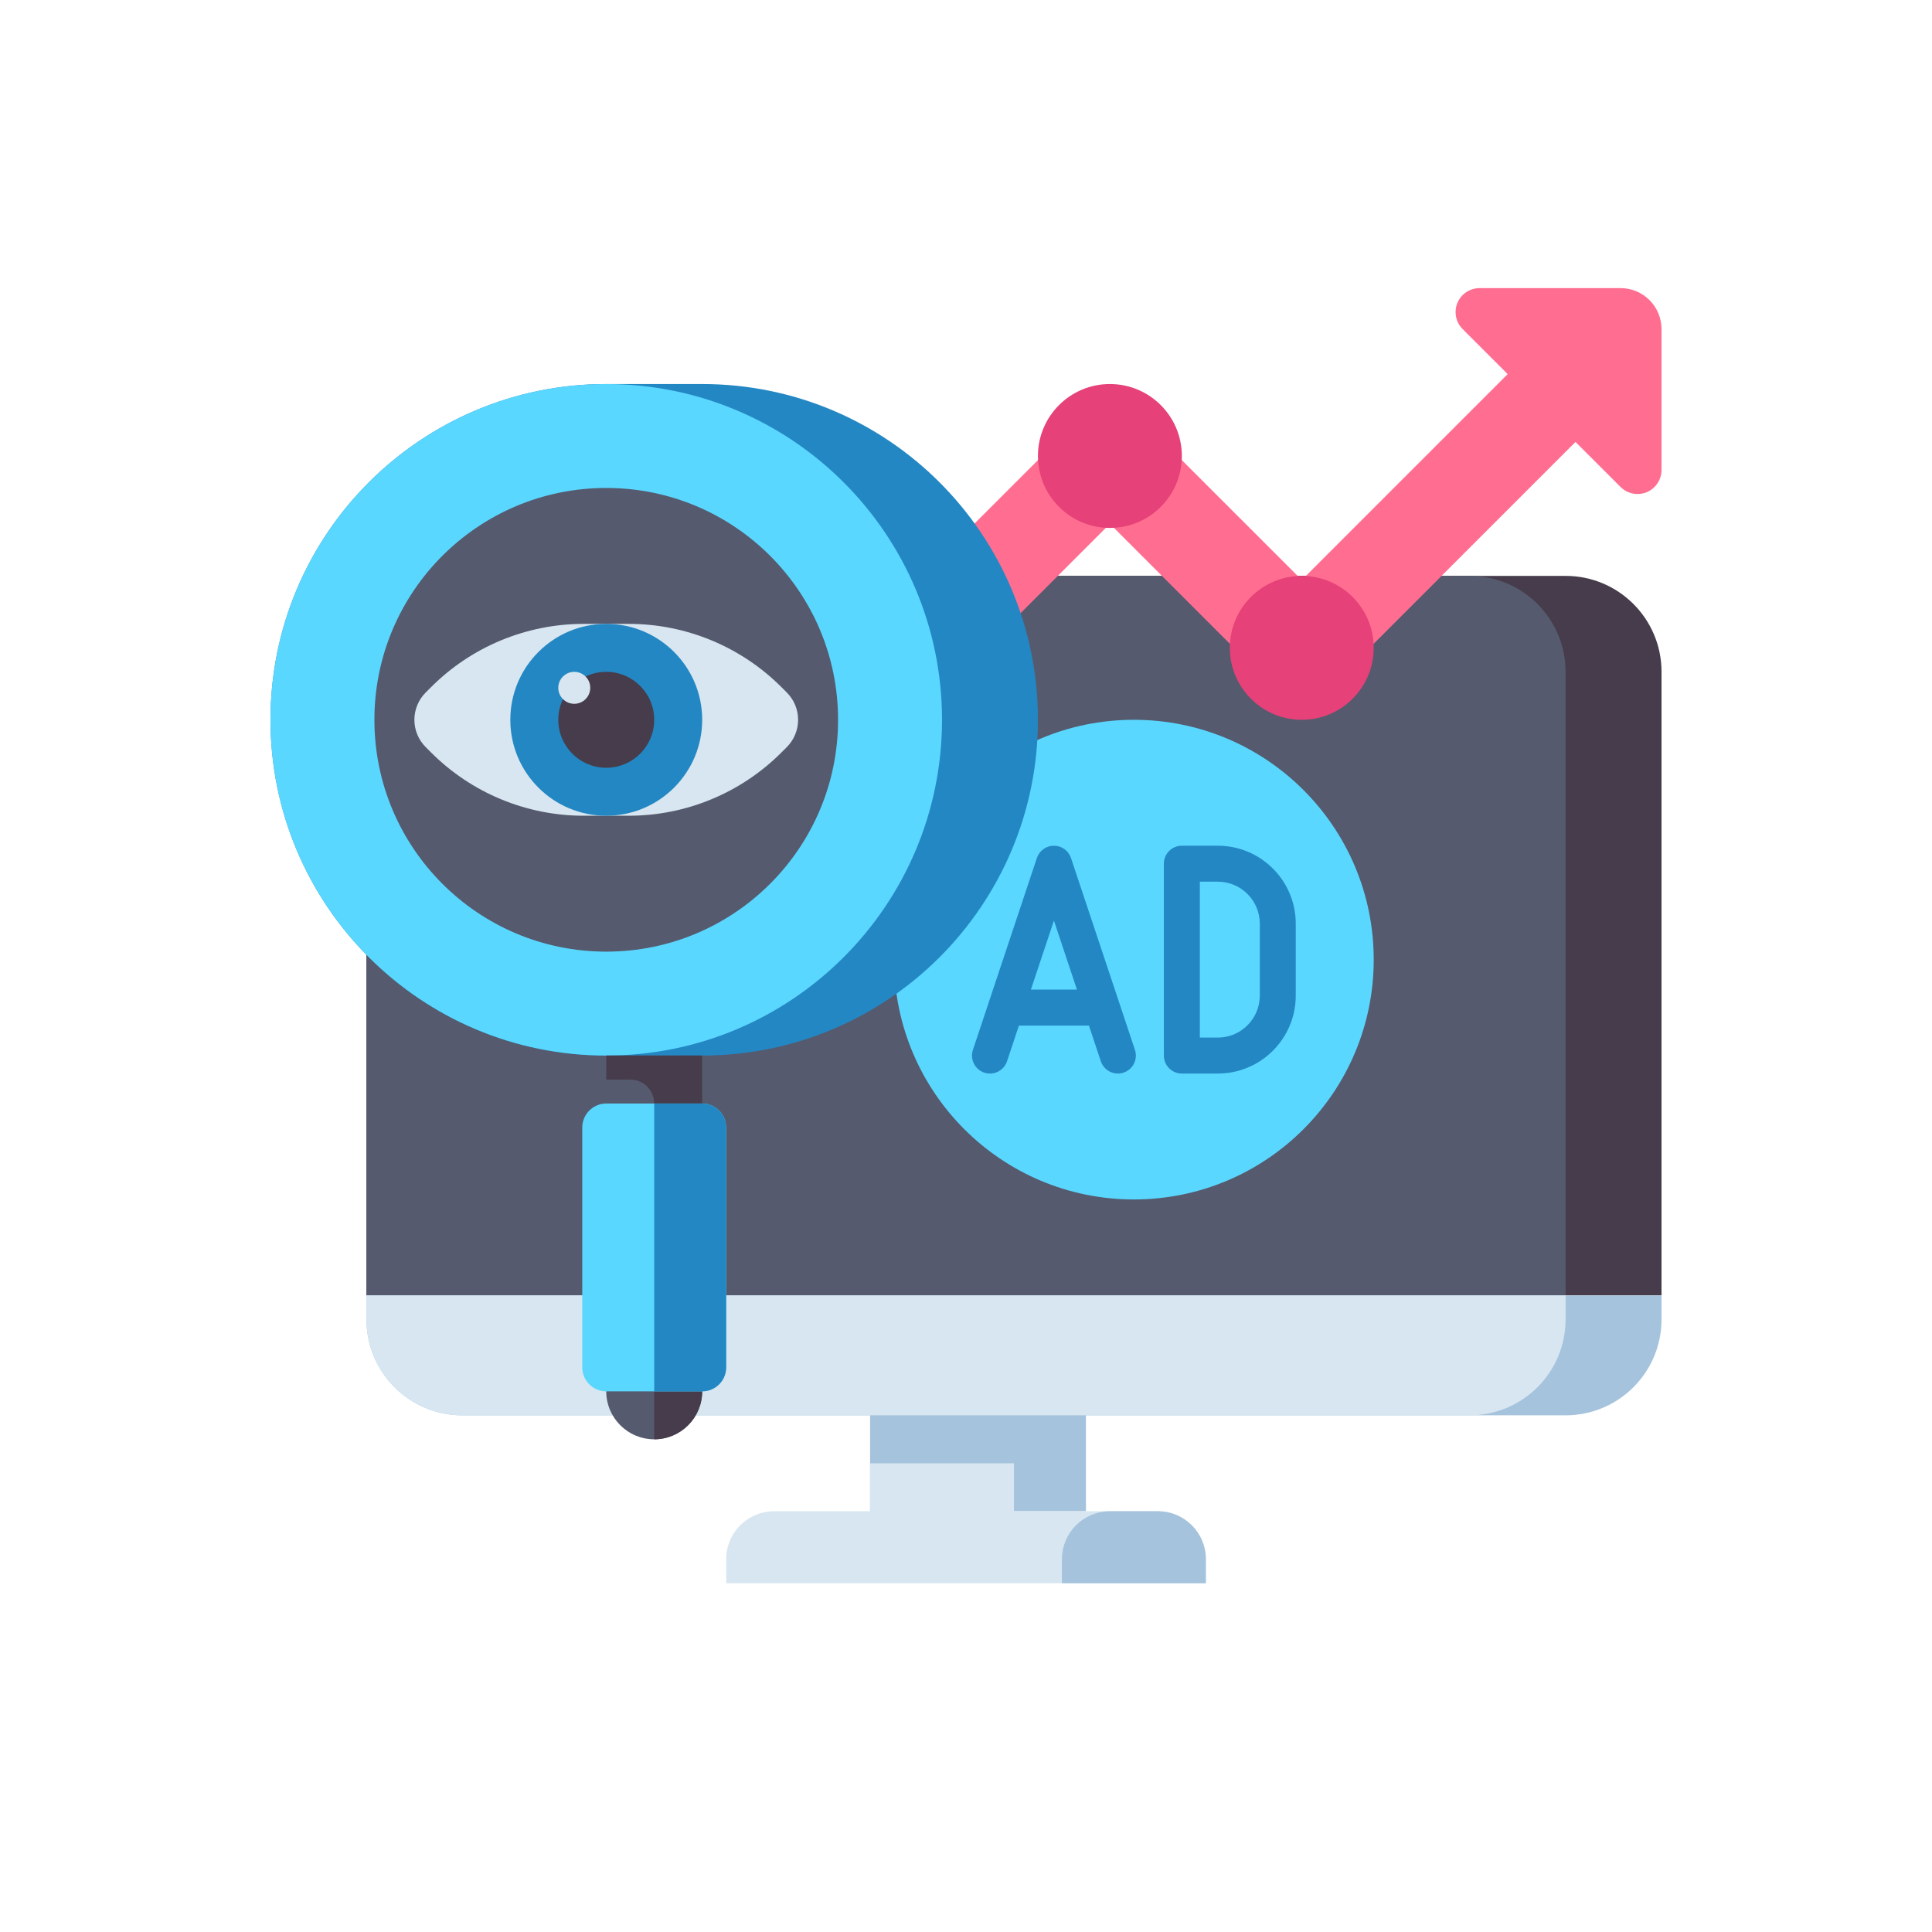 <svg xmlns="http://www.w3.org/2000/svg" width="200" height="200" viewBox="0 0 200 200" fill="none"><g clip-path="url(#clip0_460_3260)"><path d="M172.001 134.098H37.934V69.547C37.934 64.062 42.38 59.616 47.864 59.616H162.07C167.555 59.616 172.001 64.062 172.001 69.547V134.098Z" fill="#463C4B"></path><path d="M162.07 134.098H37.934V69.547C37.934 64.062 42.38 59.616 47.864 59.616H152.139C157.624 59.616 162.07 64.062 162.07 69.547V134.098Z" fill="#555A6E"></path><path d="M47.864 146.513H162.07C167.555 146.513 172.001 142.067 172.001 136.582V134.099H37.934V136.582C37.934 142.067 42.38 146.513 47.864 146.513Z" fill="#A5C3DC"></path><path d="M152.139 146.513H47.864C42.38 146.513 37.934 142.067 37.934 136.582V134.099H162.07V136.582C162.07 142.067 157.624 146.513 152.139 146.513Z" fill="#D7E6F0"></path><path d="M90.07 146.512H112.415V156.443H90.07V146.512Z" fill="#A5C3DC"></path><path d="M90.07 151.478H104.967V156.443H90.07V151.478Z" fill="#D7E6F0"></path><path d="M124.829 163.892H75.174V161.409C75.174 158.666 77.397 156.443 80.139 156.443H119.863C122.606 156.443 124.829 158.666 124.829 161.409V163.892Z" fill="#D7E6F0"></path><path d="M124.828 163.892H109.932V161.409C109.932 158.666 112.155 156.443 114.897 156.443H119.863C122.605 156.443 124.828 158.666 124.828 161.409V163.892Z" fill="#A5C3DC"></path><path d="M117.38 124.167C131.092 124.167 142.207 113.052 142.207 99.34C142.207 85.628 131.092 74.513 117.38 74.513C103.668 74.513 92.553 85.628 92.553 99.34C92.553 113.052 103.668 124.167 117.38 124.167Z" fill="#5AD7FF"></path><path d="M110.869 88.821C110.615 88.061 109.904 87.548 109.102 87.548C108.301 87.548 107.589 88.061 107.336 88.821L100.715 108.683C100.39 109.659 100.917 110.713 101.893 111.039C102.869 111.363 103.923 110.837 104.248 109.861L105.479 106.168H112.725L113.956 109.86C114.216 110.641 114.943 111.134 115.722 111.134C115.918 111.134 116.116 111.103 116.311 111.038C117.287 110.713 117.814 109.658 117.489 108.682L110.869 88.821ZM106.72 102.444L109.102 95.298L111.484 102.444H106.72Z" fill="#2387C3"></path><path d="M126.069 87.548H122.344C121.316 87.548 120.482 88.381 120.482 89.41V109.272C120.482 110.3 121.316 111.134 122.344 111.134H126.069C130.518 111.134 134.137 107.514 134.137 103.065V95.617C134.137 91.168 130.518 87.548 126.069 87.548ZM130.413 103.065C130.413 105.461 128.464 107.41 126.069 107.41H124.207V91.272H126.069C128.464 91.272 130.413 93.221 130.413 95.617V103.065Z" fill="#2387C3"></path><path d="M170.757 31.066C169.963 30.271 168.884 29.824 167.76 29.824H153.165C152.506 29.824 151.875 30.086 151.409 30.551C150.44 31.521 150.44 33.093 151.409 34.063L156.074 38.727L134.758 60.043L118.407 43.693C116.468 41.753 113.324 41.753 111.385 43.693L76.626 78.451C74.687 80.39 74.687 83.534 76.626 85.473C77.596 86.442 78.867 86.927 80.138 86.927C81.408 86.927 82.679 86.442 83.648 85.473L114.896 54.225L131.247 70.576C133.186 72.516 136.33 72.516 138.269 70.576L163.096 45.749L167.761 50.413C168.73 51.383 170.302 51.383 171.272 50.413C171.737 49.948 171.999 49.316 171.999 48.658V34.063C171.999 32.938 171.552 31.86 170.757 31.066Z" fill="#FF6E91"></path><path d="M114.895 54.651C119.009 54.651 122.344 51.317 122.344 47.203C122.344 43.09 119.009 39.755 114.895 39.755C110.782 39.755 107.447 43.09 107.447 47.203C107.447 51.317 110.782 54.651 114.895 54.651Z" fill="#E64178"></path><path d="M134.759 74.514C138.872 74.514 142.207 71.179 142.207 67.065C142.207 62.952 138.872 59.617 134.759 59.617C130.645 59.617 127.311 62.952 127.311 67.065C127.311 71.179 130.645 74.514 134.759 74.514Z" fill="#E64178"></path><path d="M67.723 148.995C70.466 148.995 72.689 146.772 72.689 144.029C72.689 141.287 70.466 139.064 67.723 139.064C64.981 139.064 62.758 141.287 62.758 144.029C62.758 146.772 64.981 148.995 67.723 148.995Z" fill="#555A6E"></path><path d="M67.725 139.064V148.995C70.467 148.995 72.69 146.772 72.69 144.029C72.69 141.287 70.467 139.064 67.725 139.064Z" fill="#463C4B"></path><path d="M72.689 109.271H62.758C43.562 109.271 28 93.71 28 74.513C28 55.317 43.562 39.755 62.758 39.755H72.689C91.886 39.755 107.447 55.317 107.447 74.513C107.447 93.71 91.886 109.271 72.689 109.271Z" fill="#2387C3"></path><path d="M62.758 109.271C81.955 109.271 97.517 93.71 97.517 74.513C97.517 55.317 81.955 39.755 62.758 39.755C43.562 39.755 28 55.317 28 74.513C28 93.71 43.562 109.271 62.758 109.271Z" fill="#5AD7FF"></path><path d="M62.758 98.513C76.012 98.513 86.757 87.767 86.757 74.513C86.757 61.258 76.012 50.513 62.758 50.513C49.503 50.513 38.758 61.258 38.758 74.513C38.758 87.767 49.503 98.513 62.758 98.513Z" fill="#555A6E"></path><path d="M62.758 109.272H72.689V114.237H62.758V109.272Z" fill="#555A6E"></path><path d="M62.758 109.272V111.755H65.24C66.612 111.755 67.723 112.866 67.723 114.237H72.689V109.272H62.758Z" fill="#463C4B"></path><path d="M72.689 144.03H62.758C61.387 144.03 60.275 142.918 60.275 141.547V116.72C60.275 115.348 61.387 114.237 62.758 114.237H72.689C74.06 114.237 75.172 115.348 75.172 116.72V141.547C75.172 142.918 74.06 144.03 72.689 144.03Z" fill="#5AD7FF"></path><path d="M72.69 144.03H67.725V114.237H72.69C74.061 114.237 75.173 115.348 75.173 116.72V141.547C75.173 142.918 74.061 144.03 72.69 144.03Z" fill="#2387C3"></path><path d="M81.45 71.688L80.889 71.127C76.699 66.937 71.015 64.583 65.089 64.583H60.428C54.502 64.583 48.818 66.937 44.628 71.127L44.067 71.688C43.317 72.438 42.897 73.454 42.897 74.514C42.897 75.574 43.317 76.59 44.067 77.34L44.628 77.9C48.818 82.091 54.502 84.445 60.428 84.445H65.089C71.015 84.445 76.699 82.091 80.889 77.9L81.45 77.34C82.199 76.59 82.62 75.574 82.62 74.514C82.62 73.454 82.199 72.438 81.45 71.688Z" fill="#D7E6F0"></path><path d="M62.759 84.445C68.244 84.445 72.69 79.999 72.69 74.514C72.69 69.029 68.244 64.583 62.759 64.583C57.274 64.583 52.828 69.029 52.828 74.514C52.828 79.999 57.274 84.445 62.759 84.445Z" fill="#2387C3"></path><path d="M62.758 79.479C65.501 79.479 67.724 77.256 67.724 74.513C67.724 71.771 65.501 69.548 62.758 69.548C60.016 69.548 57.793 71.771 57.793 74.513C57.793 77.256 60.016 79.479 62.758 79.479Z" fill="#463C4B"></path><path d="M59.448 72.858C60.362 72.858 61.103 72.117 61.103 71.203C61.103 70.289 60.362 69.548 59.448 69.548C58.534 69.548 57.793 70.289 57.793 71.203C57.793 72.117 58.534 72.858 59.448 72.858Z" fill="#D7E6F0"></path></g><defs><clipPath id="clip0_460_3260"><rect width="144" height="144" fill="white" transform="translate(28 28)"></rect></clipPath></defs></svg>